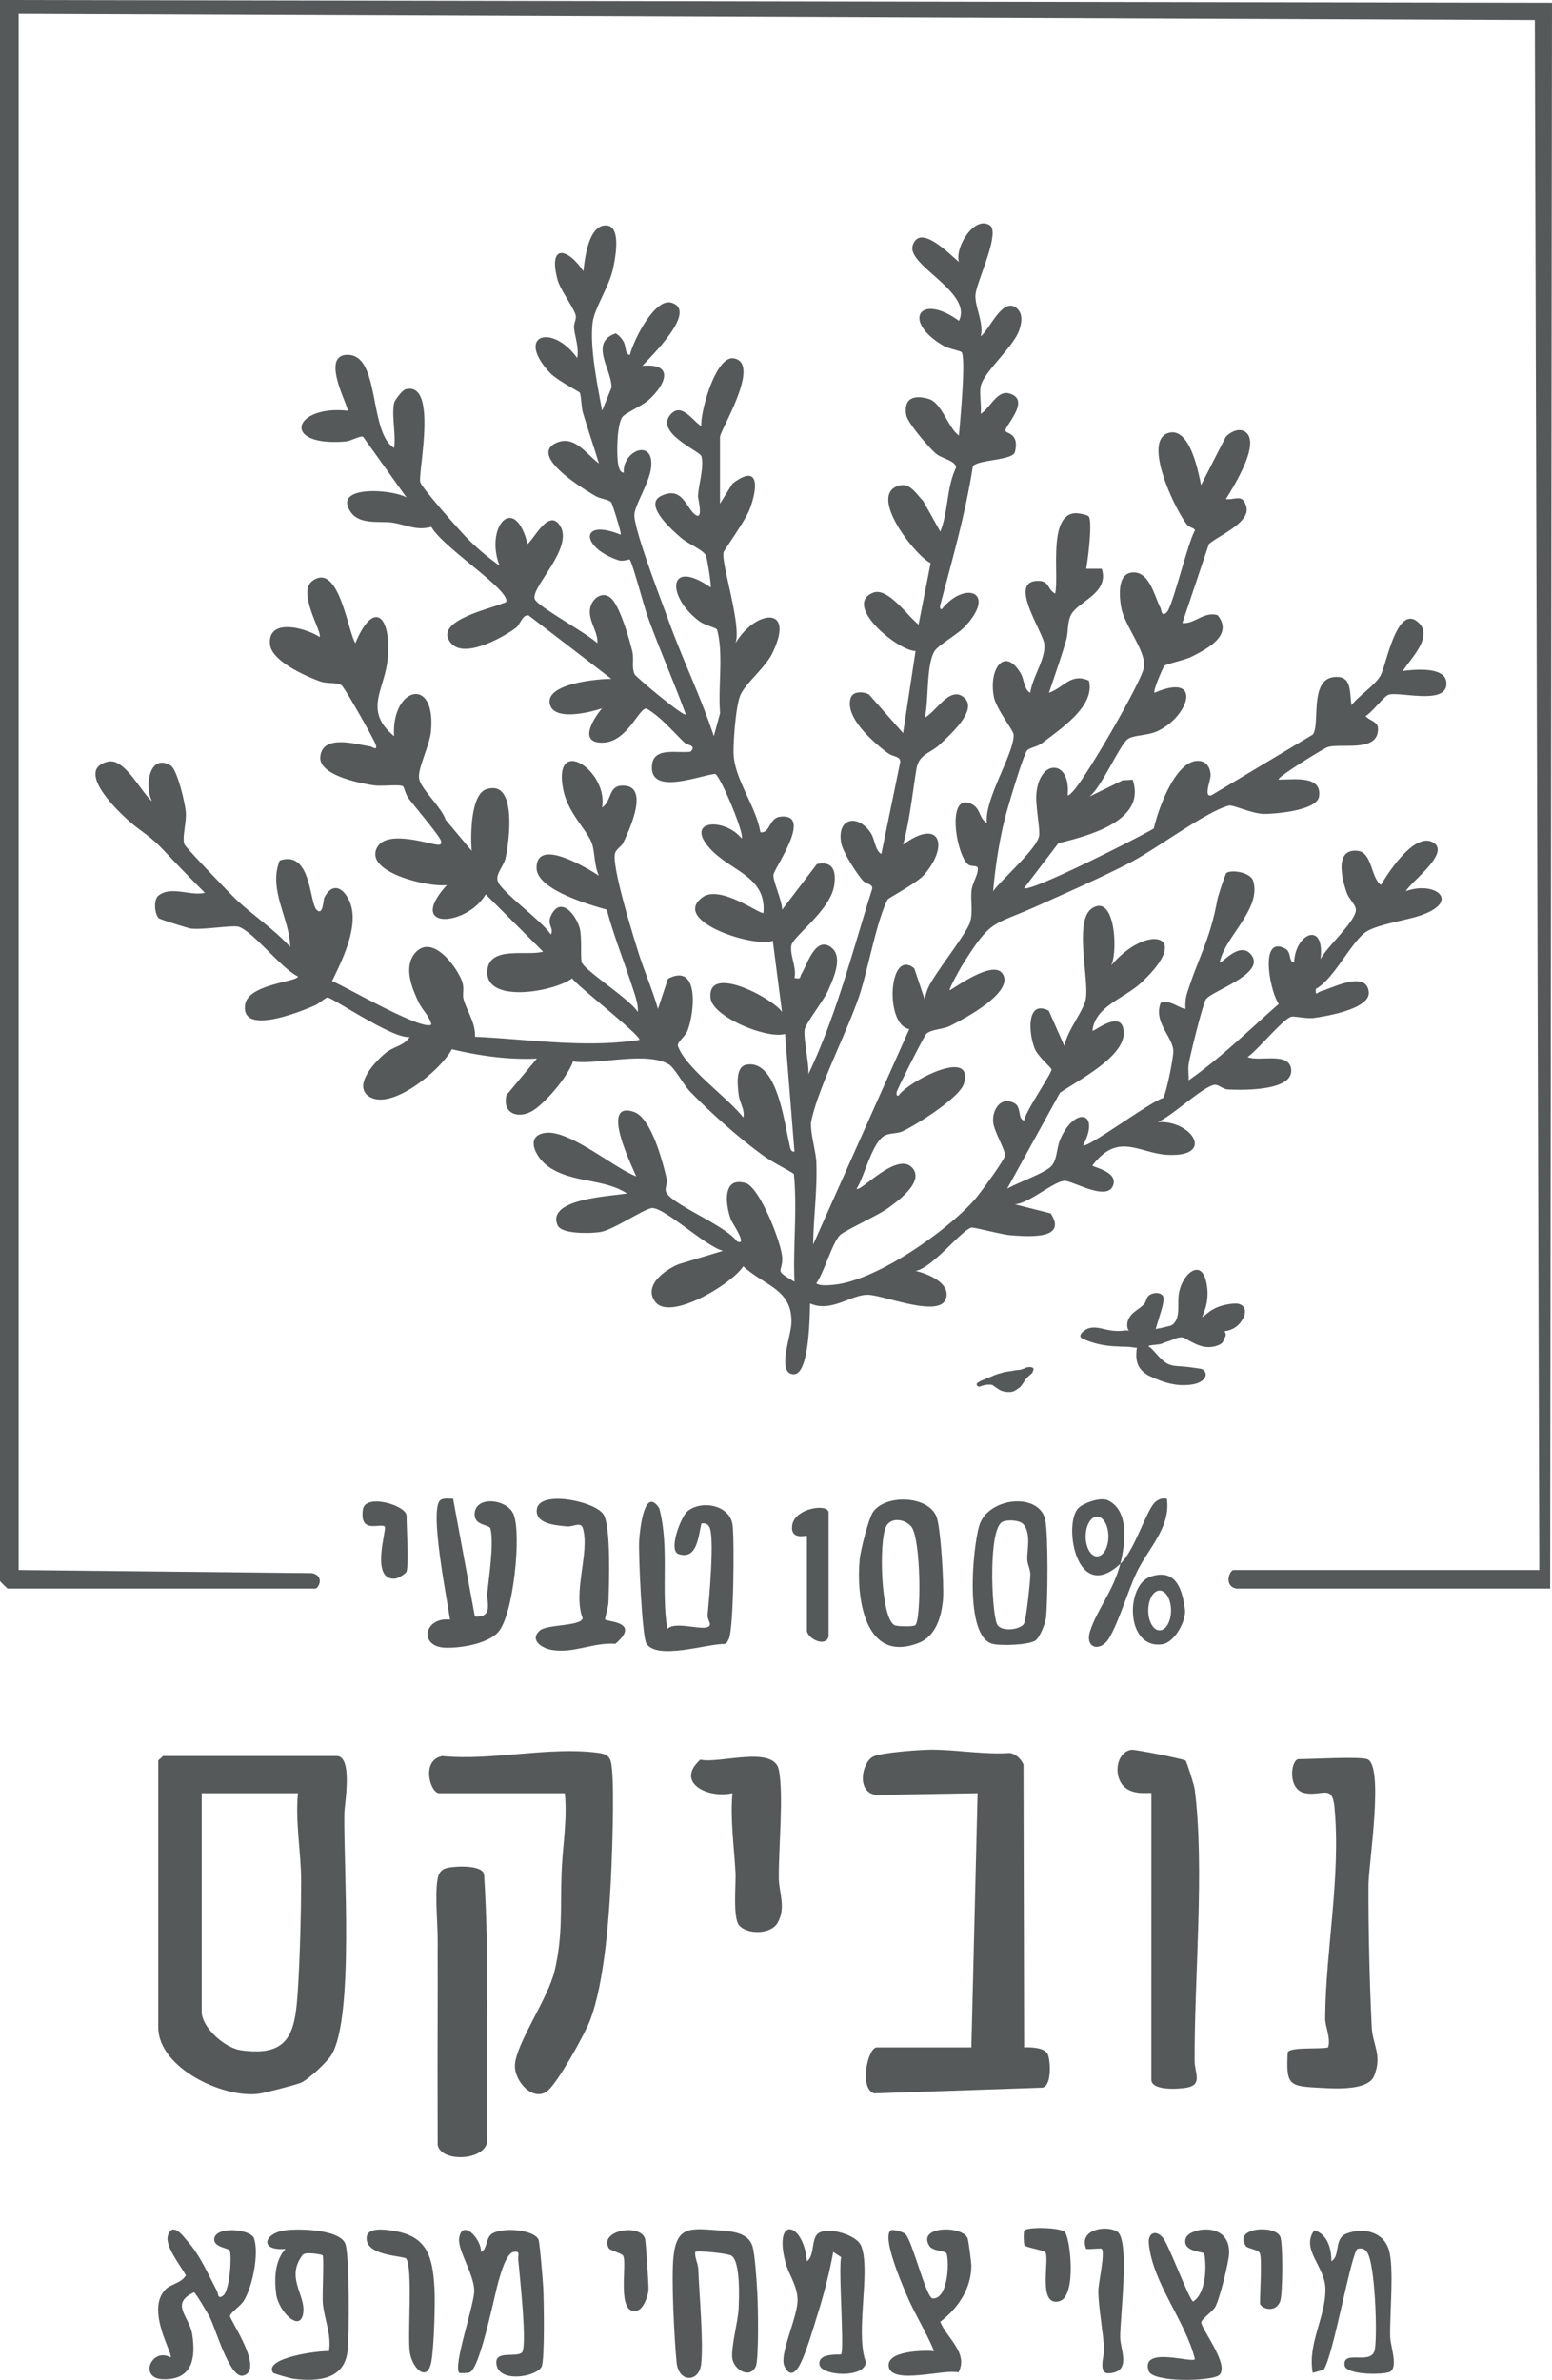<svg height="3044.772" viewBox="0 0 1985.476 3044.772" width="1985.476" xmlns="http://www.w3.org/2000/svg" xmlns:xlink="http://www.w3.org/1999/xlink"><clipPath id="a"><path d="m0 0h1985.476v3044.772h-1985.476z"/></clipPath><g clip-path="url(#a)" fill="#56595a"><path d="m404 281.012c.781-3.67 10.447-16.393 14.625-17.481 42.068-10.944 15.657 106.962 18.809 118.781 2.025 7.586 51.93 63.755 61.569 73.36a318.369 318.369 0 0 0 39.949 33.54c-19.249-48.622 18.73-94.361 35.816-27.767 8.757-7.407 25.742-42.637 39.687-25.859 23.745 28.564-38.945 83.423-30.076 97.256 6.677 10.414 66.321 42.849 79.63 55.556 1.277-14.681-12.143-28.653-9.243-44.7 2.248-12.427 15.752-23.02 26.908-12.745 11.184 10.308 23.349 52.32 27.1 68.245 2.2 9.3-1.183 20.454 2.856 28.871 1.8 3.754 62.857 54.7 65.529 51.5-15.579-42.582-34.137-84.354-49.437-127.059-3.525-9.834-19.417-68.837-22.39-71.084-1.021-.77-8.517 2.767-14.268.842-48.215-16.1-50.313-54.334 2.739-32.736 1.489-1.517-10.665-39.012-11.775-40.819-2.677-4.345-14.023-4.909-20.181-8.506-13.242-7.742-85.375-50.792-51.4-67.643 23.853-11.821 39.44 14.212 55.553 25.78-6.677-21.57-13.973-43.112-20.443-64.787-2.119-7.1-2.259-22.864-4.094-25.675-1.294-1.986-29.167-15.54-39.051-26.428-43.318-47.724 3.765-62.405 35.793-17.944 2.343-13.426-2.5-25.324-4.022-37.941-.658-5.433 2.8-11.518 2.259-15.719-1.11-8.556-19.79-33.266-23.276-46.19-12.411-46.068 12.182-41.979 32.982-11.195 1.735-16.583 6.4-55.935 26.478-58.479 23.087-2.923 14.357 41.2 11.518 54.753-4.8 22.875-23.924 51.138-26.144 69.049-4.016 32.413 6.247 80.863 12.054 113.114l12.009-29.585c.385-23.36-28.994-57.408 5.332-69.305 4.245 2.343 7.441 6.124 9.918 10.185 3.771 6.191 1.746 16.951 8.378 17.314 3.81-17.291 31.342-72.886 52.795-66.834 35.012 9.878-25.971 68.675-36.836 80.773 41.081-3.586 30.238 23.5 8 43.686-8.205 7.447-30.338 16.985-33.679 21.882-6.688 9.8-7.112 41.02-6.119 53.414.374 4.613 1.2 17.754 7.9 17.788-1.712-28.587 38.794-44.233 35.007-7.062-2.108 20.716-22.4 50.179-21.413 62.707 1.852 23.712 34.047 106.783 44.121 134.633 17.838 49.3 41.092 96.949 57.514 146.81l8.049-29.563c-2.962-32.039 4.652-76.238-3.938-106.677-.686-2.427-15.629-5.734-22.072-10.442-42.543-31.108-42.041-82.4 13.9-43.652 1.222-1.606-4.195-35.141-5.729-39.965-2.4-7.558-22.206-15.032-32.028-23.4-10.459-8.9-48.845-42.336-25.708-53.6 27.192-13.242 31.861 14.954 43.63 23.84 11.156 8.417 3.464-20.895 3.637-23.868.859-14.809 8.043-37.45 4.384-50.742-1.824-6.638-58.752-29.535-40.111-52.7 14.179-17.621 28.559 7.151 40.016 14.218-1.562-18 18.4-90.35 41.2-86.842 36.557 5.622-17.342 92.281-17.342 100.726v85.259l15.958-25.7c35.659-27.265 32.045 7.073 21.692 33.568-5.684 14.547-32.313 51.261-33.066 54.368-3.313 13.722 23.2 92.933 15.306 116.221 24.838-42.314 77.778-49.5 46.882 13.164-9.12 18.49-35.074 38.95-41.036 54.183-5.528 14.112-8.847 58.417-8.328 74.091 1.082 32.519 28.932 67.509 34.259 100.463 12.863 1.7 10.447-18.547 25.96-20 41.823-3.9-7.748 65.211-9.181 74.208-1.166 7.313 11.435 34.2 11.005 44.919l44.5-58.44c21.19-4.451 24.922 9.706 22.044 27.728-5.092 31.844-52.945 64.949-54.747 76.585-1.975 12.712 7 27.694 4.055 41.382 9.281 2 6.375-1.182 8.886-5.092 6.844-10.659 17.308-47.825 36.859-34.9 17.671 11.675 4.167 40.5-3.112 56.839-5.26 11.814-28.325 41.282-29.613 49.186-1.729 10.592 5.556 43.151 4.808 56.911 35.9-75.5 56.337-156.906 81.409-236.418 1.634-7.129-7.441-6.208-11.9-11.284-8.3-9.471-25.53-36.329-27.6-47.987-5.706-32.017 20.8-37.416 37.355-13.465 6.13 8.863 5.578 22.613 14.006 27.572l24.1-117.158c1.21-7.965-9.115-6.973-15.813-11.926-17.977-13.281-55.745-45.884-47.4-70.588 3.057-9.053 16.1-8.038 23.226-4.473l43.692 49.487 15.986-105.015c-22.139.073-93.753-58.529-54.429-74.515 18.8-7.642 44.367 29.976 58.289 40.724l15.4-78.626c-20.125-9.856-81.331-88.041-40.272-99.225 14.273-3.888 22.016 11.117 30.634 19.484l22.027 39.391c10.564-26.411 7.77-56 20.047-81.538 1.054-8.517-18.418-12.294-24.877-17.6-9-7.391-36.942-39.681-38.688-49.816-3.726-21.692 9.739-26.417 28.86-20.716 16.684 4.97 24.827 37.455 38.488 46.737 1.417-16.795 9.148-97.73 3.475-106.515-1.1-1.712-17.013-4.8-22.105-7.686-55.059-31.253-32.3-69.562 18.63-32.513 18.217-36.758-67.358-71.034-59.1-96.514 9.332-28.815 48.271 12.467 59.1 21.162-5.578-18.223 19.55-59.443 39.212-47.049 14.625 9.215-16.946 72.674-18.033 89.207-.988 15.06 10.955 35.832 6.693 53.023 11.351-8.556 28.213-51.071 45.951-36.055 8.45 7.151 6.515 18.519 3.4 27.906-7.346 22.139-47.116 54.881-49.6 73.372-1.395 10.414 1.316 23.1.251 33.919 11.033-6.186 20.806-30.037 35.738-26.227 30.176 7.692-5.567 42.085-4.055 47.97 1.021 3.983 18.056 2.716 12.065 27.125-2.7 11.005-48.2 9.588-53.843 18.424-9.293 59.778-25.954 118.251-41.483 176.7-.574 2.142-1.138 6.453 1.891 5.84 28.877-36.373 70.934-22.507 29.9 21.932-9.761 10.576-34.5 24.058-39.4 32.023-10.6 17.258-7.279 63.488-12.271 84.868 15.25-8.211 32.547-41.868 50.675-25.156 17.141 15.8-18.574 47.1-30.818 58.908-13.158 12.69-27.432 12.177-30.74 32.58-5.2 32.112-8.478 64.491-16.912 96.257 45.214-33.869 60.012-1 27.594 37.69-9.717 11.6-46.163 30.1-47.512 32.664-14.051 26.718-25.547 92.136-36.814 124.844-15.852 46.012-51.294 114.6-60.654 157.653-2.644 12.165 5.812 39.179 6.353 53.481 1.339 35.436-3.648 70.014-4.1 105.244l123.014-275.637c-31.995-5.388-26.456-104.658 6.375-77.683l13.448 40.01a57.075 57.075 0 0 1 6.459-19.35c10.748-19.947 46.765-65.144 51.383-79.541 4.167-12.985.441-27.979 2.075-41.55 1.082-9 8.807-20.153 7.842-27.917-.463-3.732-8.149-1.662-11.836-4.228-15.261-10.637-28.893-91.3 2.493-78.336 13.766 5.689 10.029 18.323 21 24.9-3.447-30.745 35.1-88.811 34.231-113.08-.2-5.405-22.328-32.77-25.312-48.455-6.7-35.219 13.4-64.659 34.192-30.2 4.747 7.865 4.535 21.62 12.461 25.151 2.264-19.015 19.417-42.844 18.022-61.569-1.2-16.17-47.669-81.61-8.037-81.6 14.647.005 11.663 10.8 21.787 16.287 5.411-22.853-9.705-101.651 26.1-102.873 3.843-.134 15.6 2.047 17.046 4.329 4.758 7.514-1.227 54.652-3.386 66.8l19.857.006c10.208 30.673-29.58 41.578-38.967 58.272-5.36 9.527-3.576 22.813-6.565 33.1-6.56 22.574-14.542 44.986-21.966 67.247 18.714-6.465 28.358-26.049 51.133-15.384 8.166 32.659-36.167 61.351-60.074 79.886-5.606 4.351-16.918 6.169-19.2 9.466-5.516 7.943-24.565 72.328-28.057 86.067-7.452 29.351-12.684 63.928-15.239 93.8 11.58-15.869 55.31-53.5 58.729-70.326 1.746-8.607-4.858-39.2-3.375-54.786 4.317-45.376 44.322-42.81 39.927 2.17 1.032 1.534 4.295-2.315 5.974-3.9 15.211-14.363 87.646-139.274 91.511-158.78 4.083-20.577-24.911-53.609-29.072-78.168-2.376-14.023-4.68-41.929 13.766-43.853 22.4-2.331 28.464 29.267 36.535 45.086 1.556 3.057 1.328 12.394 8.238 5.628 7.329-7.184 26.925-89.575 35.989-104.7-.251-2.8-7.067-3.631-9.616-6.649-14.954-17.71-59.131-109.12-23.55-118.162 26.657-6.777 37.233 49.147 40.958 66.9l31.515-61.6c6.5-7.123 19.132-12.93 26.986-4.814 15.769 16.3-16.516 67.665-26.768 84.315 12.015 1.406 21.514-7.552 26.149 9.812 5.422 20.292-35.2 36.613-47.9 47.775l-33.908 100.965c15.652 1.556 27.432-15.094 45.042-10.051 20.7 25.407-13.052 43.028-33.529 53.274-7.915 3.96-32.062 9.265-34.271 11.4-2.052 1.991-15.016 31.911-12.879 34.661 62.455-26.9 44.188 30.556 3.514 49.158-12.768 5.84-30.316 4.764-37.634 10-10.593 7.575-33.59 61.959-49.264 73.729l42.615-20.917 12.751-.748c18.218 52.672-56.577 71.726-94.991 81.225l-43.759 57.38c6.861 6.052 147.189-64.977 165.853-76.211 5.2-23.444 28-89.352 58.283-86.457 9.633.92 13.978 8.98 14.419 17.927.3 5.979-9.94 30.271 1.551 25.742l129.061-77.326c9.806-11.825-4.44-69.093 26.066-73.461 24.9-3.564 20.638 19.489 23.583 35.8 9.315-12.3 30.209-25.441 37.216-38.175 7.078-12.874 20.264-89 46.425-69.177 23.315 17.665-7.591 47.038-18.111 63.71 14.592-2.114 53.793-5.89 55.762 14.129 3.063 31.225-62.584 10.766-74.571 16.443-6.381 3.023-20.448 22.339-28.76 26.975 4.842 5.924 15.568 6.777 15.869 15.674 1.043 31.086-44.98 18.931-63.716 23.851-5.528 1.45-66.477 39.464-63.393 41.728 18.078.513 55.757-6.281 51.707 21.637-2.577 17.754-54.005 22.194-69.573 22.362-15.417.162-40.445-11.981-45.649-10.687-28.324 7.017-94.155 56.2-126.127 72.753-38.175 19.762-79.758 37.9-119.054 55.567-58.389 26.255-58.339 15.841-95.572 75.068-2.543 4.044-17.983 31.4-16.533 33.015 12.311-7.446 56.571-38.688 67.788-21.1 15.222 23.868-51.038 58.49-67.8 66.734-8.98 4.412-23.528 4.094-29.786 9.906-3.023 2.806-34.282 65.133-37.679 73.422-.748 1.818-1.043 6.487 1.913 5.857 11.708-17.788 97.178-62.779 83.819-15.769-5.143 18.1-60.286 52.477-78.163 61.078-6.805 3.274-15.406 2.08-22.473 5.31-16.706 7.625-26.266 52.159-36.758 68.335 5.07 4.842 52.778-49.359 71.837-26.093 14.575 17.794-19.8 42.448-32.5 51.551-11.814 8.473-56.2 28.9-60.972 34.276-10.319 11.619-19.662 46.893-29.937 61.312 4.9 3.648 15.624 2.432 21.748 1.891 54.58-4.825 144.774-68.24 180.79-108.908 6.32-7.134 38.276-50.72 38.777-56.236.714-7.8-14.19-31.27-15.021-43.535-1.121-16.589 10.765-33.295 27.822-23.31 8.333 4.881 3.592 20.008 11.786 21.815 1.69-11.786 35.146-59.912 35.124-65.434-.006-1.746-17.314-16.7-21.174-25.747-8.4-19.69-11.379-64.207 17.609-49.364l20.058 45.37c2.666-18.29 22.786-42.8 26.863-58.417 6.074-23.249-15.9-102.823 8.813-118.184 29.686-18.452 32.737 57.207 23.963 73.517 45.348-54.195 106.761-41.109 38.147 22.245-21.96 20.276-58.456 29.724-61.964 61.039 1.573 2.03 38.621-29.329 40.016 1.969 1.4 31.359-58.049 61.267-81.6 77.494l-67.6 122.831c12.79-7.893 49.426-20.119 57.4-29.909 6.531-8.016 6.041-22.59 10.5-33.138 18.061-42.671 52.349-36.134 29.334 7.452 5.354 4.089 86.3-56.164 102.22-60.448 4.083-5.037 13.532-52.376 13.175-60.419-.8-18.273-25.63-36.351-16.142-61.541 13.632-3.559 20.17 5.427 31.738 7.932-.44-6.8-.15-13.281 1.941-19.874 15.127-47.741 29.133-67.37 38.794-119.88.881-4.786 10.14-32.871 11.5-34.047 5.466-4.724 30.846-1.573 34.343 10.051 10.827 35.977-36.317 71.14-42.849 104.278 2.019 2.438 25.513-27.9 40.061-10.185 20.488 24.944-52.271 46.927-57.955 57.787-4.328 8.266-19.555 69.417-21.614 81.515-1.2 7.028.033 14.514-.19 21.586 41.6-28.894 77.444-64.625 115.312-97.663-11.15-15.2-25.419-88.164 7.814-71 9.242 4.78 3.894 16.8 11.781 17.938 1.366-37.405 39.742-54.022 33.769-3.966 6.967-15.306 47.378-50.379 45.181-64.514-.937-6.058-9.053-13.342-11.585-20.566-6.047-17.263-16.3-57.023 13.945-53.759 18.786 2.025 16.695 34.354 29.836 43.652 9.688-16.745 44.338-69.662 67.766-53.715 20.209 13.749-29.691 49.811-35.944 61.636 37.177-13.4 70.187 12.433 20.521 30.455-18.485 6.71-54.223 11.463-70.36 20.934-18.485 10.843-42.476 61.808-65.283 73.6-.748 10.118 1.389 4.5 6.905 2.928 14.252-4.066 58.094-27.086 60.738 1.216 2 21.324-53.676 30.834-70.147 33.077-9.733 1.328-25.463-2.873-29.479-1.372-11.357 4.245-42.632 42.626-55.355 51.389 14.8 6.454 53.609-7.3 55.734 16.053 2.532 27.9-63.66 26.378-81.348 25.379-6.6-.374-12.193-7.335-18.056-5.684-16.544 4.663-52.343 39.279-71.47 47.535 43.251-3.051 74.415 44.3 13.794 41.873-37.327-1.5-64.029-30.316-97.167 13.649-.764 1.734 30.433 6.927 27.047 23.17-5.282 25.324-53.246-4.546-63.153-3.559-14.871 1.484-44.556 28.676-63.136 29.987l45.822 11.624c22.245 34.226-29.652 29.49-51.763 27.94-9.733-.681-47.217-10.5-49.649-9.806-13.069 3.7-50.1 51.919-71.469 55.478 14.921 3.274 44.595 15.094 39.134 34.834-7.38 26.712-81.192-4.568-100.714-4.317-21.625.273-46.615 23.081-73.405 11.105-.424 15.7-.7 91.354-21.129 90.585-21.642-.82-3.464-48.316-2.761-64.866 1.869-43.92-33.746-47.7-61.513-73.293-13.387 21.754-93.887 71.229-112.835 45.236-15.356-21.057 13.616-41.31 30.673-48.031l56.348-17c-22.016-5.433-72.267-53.174-89.943-54.663-9.031-.759-49.632 27.789-67.08 30.584-11.189 1.8-49.587 3.369-54.725-8.685-14.609-34.293 69.305-36.92 88.683-40.635-29.568-19.355-70.382-13.036-100.553-34.393-15.763-11.156-30.606-38.889-4.407-42.989 30.835-4.825 87.255 44.154 116.851 55.55-6.783-15.97-46.631-97.418-2.828-82.436 22.222 7.6 36.859 64.1 41.823 85.548 1.5 6.5-3.754 13.214.318 18.864 11.8 16.365 74.342 40.724 89.809 61.279 14.185 6.214-6.364-23.778-7.881-27.834-7.112-18.959-11.541-55.862 18.9-46.765 17.827 5.327 46.363 77.516 46.7 96.3.34 18.959-11.345 13.889 15.635 29.886-1.93-46.073 3.7-92.437-.764-138.031-12.059-7.636-27.148-14.748-38.532-22.947-31.727-22.836-66.873-54.351-94.249-82.329-7.474-7.636-20.069-30.444-26.908-34.594-28.709-17.442-90.038.591-122.937-3.921-6.2 18.758-33.629 51.116-49.822 61.942-19.049 12.734-41.288 5.12-35.135-19.032l38.844-46.6c-36.663 1.64-73.2-3.469-108.819-11.987-13.711 26.367-78.643 80.467-106.794 59.817-19.919-14.609 10.553-46.034 23.087-55.779 9.695-7.536 23.505-8.991 29.764-19.79-20.426 3.453-98.913-50.447-105.2-50.441-2.064 0-11.357 8.155-16.366 10.286-17.464 7.43-95.03 39.5-88.934-1.305 3.938-26.383 67.888-29.089 67.5-35.916-21.263-10.23-57.028-57.212-75.552-63.437-7.725-2.6-46.4 4.25-61.524 2.153-3.8-.524-38.911-11.647-40.546-13.013-5.617-4.691-7.48-23.36-.976-28.86 15.886-13.442 41.873.892 59.55-3.9-13.8-13.894-27.683-27.912-41.064-42.1-21.692-23-21.843-23.516-45.967-41.488-16.583-12.361-82.893-73.338-36.92-84.17 21.447-5.054 41.868 38.476 56.443 50.747-10.091-18.963-3.408-62.376 23.892-45.675 8.529 5.215 18.58 49 19.35 60.063.909 13.091-5.238 33.121-1.629 40.986 1.936 4.217 55.411 59.9 63.426 67.738 21.994 21.52 50.731 40.055 71.67 63.248-.58-36.424-28.442-73.171-13.432-110.531 40.618-13.816 37.651 53.358 47.217 62.952 8.4 8.422 8.389-12.545 9.984-15.641 9.9-19.249 23.349-13.682 31.627 3.732 14.246 29.964-8.2 75.268-21.81 103.074 17.509 7.257 116.622 64.771 127.02 55.556-2.627-11.139-11.278-17.771-16.589-28.994-8.791-18.613-19.511-45.867-3.419-63.231 21.469-23.154 51.534 17.364 58.863 35.927 4.094 10.358.229 16.951 2.521 24.571 4.769 15.875 15.283 30.031 14.385 47.446 69.908 3.263 140.485 14.681 210.253 4.094 4.161-4.1-80.628-70-85.9-78.827-22.88 17.236-112.015 33.205-108.484-10.062 2.61-32.056 50.569-18.011 71.3-24.074l-73.427-73.316c-23.873 41.087-102.845 46.882-49.632-11.931-20.789 3.408-106.063-15.468-89.469-47.685 10.955-21.285 55.4-8.133 72.473-4.736 4.853.965 12.288 2.633 9.025-5.07-3.219-7.581-33.59-43.313-41.449-53.871-3.107-4.183-5.611-14.207-6.777-14.949-4.172-2.678-27.41.2-36.625-1.116-17.392-2.493-71.352-12.79-69.1-36.585 2.778-29.373 45.588-16.031 63.571-13.37 2.956.435 10.481 6.782 6.984-3.029-2.365-6.632-39.854-73.266-43.664-75.38-6.872-3.809-18.262-1.478-27.081-4.674-18.6-6.738-62.093-25.971-64.19-47.312-3.38-34.4 45.12-21.5 63.482-9.527 4.055-5.165-29.094-57.028-9.27-71.709 33.69-24.945 45.281 64.452 54.987 79.624 24.331-58.479 46.787-32.854 41.182 21.341-4.027 38.951-31.08 64.72 8.389 97.652-3.765-62.372 53.631-78.419 47.172-6.442-1.634 18.2-16.605 46.453-15.289 59.84 1.316 13.415 29.568 38.225 33.9 53.436l33.467 39.882c-1.428-17.492-1.8-71.793 18.585-78.748 40.317-13.744 29.3 67.816 24.688 88.242-2.248 9.962-13.6 20.677-9.622 30.07 6.047 14.268 56.733 50.48 67.649 67.509 4.161-8.188-5.081-12.729-.106-23.628 11.948-26.172 31.342-3.113 36.786 14.742 3.4 11.162.92 39.882 2.884 44.517 4.819 11.368 62.277 47.423 71.6 63.515 1.1-9.616-4.077-23.2-7.106-32.564-10.615-32.82-23.661-64.949-32.491-98.416-22.351-6.336-89.7-25.669-89.854-53.391-.212-39.514 63.95-.167 79.764 9.9-5.935-12.176-5.227-30.07-8.808-40.735-5.924-17.654-31.052-38.9-36.976-70.1-13.292-70.047 57.843-23.9 49.833 23.572 13.621-9.142 6.972-30.12 29.6-27.772 30.344 3.146 4.8 57.268-2.454 72.8-2.2 4.719-8.841 7.938-10.5 13.337-4.858 15.813 22.892 105.182 29.825 127.2 7.619 24.2 18.005 47.808 25 72.206l12.812-38.649c40.624-21.19 33.9 43.692 24.939 66.516-2.867 7.307-13.85 15.216-12.2 19.69 10.682 28.943 63.711 65.752 83.6 91.254 2.477-9.722-4.741-18.569-5.968-29.7-1.294-11.719-4.317-35.2 10-37.807 39.1-7.134 48.411 74.465 54.669 100.129.971 3.971 1.149 11.948 6.749 11.005l-12.043-150.491c-23.048 6.85-92.861-21.77-95.309-45.99-4.557-45.075 81.56 1.662 91.472 18.039l-11.849-91.255c-22.278 9.5-132.1-25.129-89.637-55.779 22.59-16.31 74.727 23.321 77.689 20.091 3.916-46.347-40.574-52.705-67.431-81.314-35.224-37.517 17.107-41.4 39.62-13.844 4.005-5.539-27.661-81.147-34.053-82.608-19.495 2.013-79.491 26.339-80.779-6.911-1.11-28.559 30.115-19.249 49.353-21.5 8.233-8.267-3.815-7.993-7.837-11.814-15.713-14.955-29.362-32.079-48.388-43.352-9.65-1.344-24.342 42.13-55 43.508-32.435 1.456-14.4-28.938-1.919-43.848-15.389 5.238-63.237 17.292-67-6.559-4.044-25.614 62.952-31.169 78.888-31.136l-105.661-81.061c-8-1.791-10.776 11.513-16.377 15.7-17.1 12.785-65.657 39.536-82.8 19.947-24.816-28.369 49.732-44.049 64.915-50.882 3.085-1.389 7.558-.708 4.931-6.777-8.646-19.963-80.93-66.315-95.337-91.4-19.64 5.282-32.313-2.9-49.939-5.411-16.332-2.326-42.052 3.207-53.464-14-22.942-34.577 54.262-28.6 71.7-18.145l-55.444-77.533c-3.525-2.119-15.507 5.266-22.3 5.84-83.741 7.067-67.4-46.8 2.315-39.352 3.079-2.806-37.416-73.556 1.634-71.419 40.177 2.2 25.658 99.984 57.937 119.027 2.421-16.918-3.324-41.907 0-57.5" transform="translate(100.21 234.54)"/><path d="m1582.117 2032.464c-16.962-2.733-9.321-23.8-3.971-23.8h391.066l-5.712-1982.983-1939.677-7.837v1990.825l375.157 3.988c16.427 2.973 9.025 19.807 3.994 19.807h-393.051c-.7 0-9.923-9.215-9.923-9.912v-2022.552l1985.476 3.581-2.37 2028.883z"/><path d="m42.257 402.772h222.329c21.14 0 9.945 62.662 9.761 73.2-1.154 67.3 12.628 260.275-16.293 308.92-5.327 8.963-29.881 32.039-39.447 35.943-7.056 2.879-45.527 12.835-53.5 13.968-44.782 6.364-128.807-32.649-128.807-85.025v-341.054c0-1.087 4.646-3.937 5.957-5.951m172.7 47.59h-123.073v279.586c0 20.064 29.462 46.285 49.972 49.23 64.865 9.326 69.891-25.067 73.271-80.791 2.471-40.78 3.893-94.266 3.949-134.817.05-37.506-7.653-75.363-4.116-113.208" transform="translate(166.177 1843.843)"/><path d="m336.759 782.222 7.959-325.213-129.228 2.175c-25.809-2.125-19.512-40.512-4.808-48.756 9.75-5.473 61.948-9.2 76.239-9.109 33.25.229 65.947 6.492 99.359 4.256 7.848 1.439 13.8 7.58 17.13 14.614l.854 362.021c8.355-.413 25.229.134 29.813 7.9 4.05 6.867 6.359 44.311-7.982 43.676l-213.75 7.268c-19.885-6.643-7.815-58.83 3.324-58.83z" transform="translate(905.91 1837.181)"/><path d="m272.054 455.508h-160.794c-11.289 0-23.879-42.163 4.055-47.507 63.175 6.247 136.876-12.433 198.606-4.234 7.753 1.032 14.363 2.326 16.884 10.9 5.188 17.609 1.991 109.572.965 134.2-2.326 55.825-8.049 147.837-27.845 198.239-7.017 17.855-40.384 77.85-53.76 89.04-18.167 15.194-43.446-12.188-41.884-33.6 2.047-28.012 42.2-83.869 50.792-120.075 10.66-44.9 7.151-81.922 8.847-126 1.255-32.659 7.547-67.153 4.133-100.966" transform="translate(450.516 1838.698)"/><path d="m397.269 404.769c22.295 7.141 1.908 135.191 1.813 160.788-.213 56.521 1.383 125.235 4.184 182.218 1.087 22.206 13.894 36.123 2.945 62.511-7.837 18.9-50.535 16.036-68.68 15.049-39.425-2.142-44.278-2.4-41.723-45.331 2.108-7.474 43.357-3.692 51.763-6.487 3.463-12.684-3.994-26.544-3.9-37.606.776-88.315 20.264-181.042 11.914-269.712-2.806-29.736-15.763-13.755-37.645-17.9-23.2-4.4-18.206-43.53-8.016-43.53 17.354 0 76.34-3.525 87.344 0" transform="translate(1351.593 1845.813)"/><path d="m299.648 456.92c-1.869-1.769-30.879 5.7-40.708-16.846-6.359-14.586-1.188-36.021 15.072-38.71 4.127-.687 66.605 11.646 69.383 13.833 1.483 1.177 11.083 32.111 11.59 36.016 13.12 101.328-.635 243.5 0 348.947.084 14.09 10.42 29.642-9.828 33.423-10.436 1.952-44.914 4.267-45.543-9.8z" transform="translate(1173.315 1837.27)"/><path d="m112.356 430.255c9.393-2.762 48.578-5.254 48.834 9.114 7.073 112.2 2.694 224.8 4.167 337.3.814 28.173-59.265 30.794-63.616 7.613q-.318-103.13.056-206.271c.067-17.308-.206-33.762 0-51.232.284-23.528-3.955-62.544-.056-83.329 1.183-6.3 4.167-11.3 10.615-13.2" transform="translate(458.167 1959.93)"/><path d="m220.334 619.064c-8.88-9.4-4.2-52.806-5.054-68.351-1.818-33.339-6.783-67.247-3.91-101.188-31.777 7.15-73.662-13.622-41.048-42.961 24.091 5.667 94.355-18.759 100.5 13.32 6.259 32.681-.563 101.311-.084 138.884.234 18.067 9.717 38.13-1.969 57.19-8.74 14.246-37.634 14.546-48.438 3.106" transform="translate(725.608 1844.659)"/><path d="m182.661 507.036c11.719-11.73 52.906 6.091 54.607-5.784.324-2.236-3.414-7.63-3.012-11.948 1.774-18.948 9.494-101.439 2-113.17-2.493-3.893-5.511-4.646-9.929-3.926-4.061 17.8-5.868 46.7-29.167 39.04-13.8-4.54 3.146-47.975 11.4-54.781 17.71-14.608 54.284-8.166 57.642 17.515 2.46 18.8 1.505 134.315-4.942 146.163-1.484 2.727-1.941 5.627-5.717 6.191-21.665-.474-85.721 21.034-99.576-.586-5.55-8.657-10.325-114.62-9.237-131.9.893-14.186 6.716-70.12 25.686-41.176 13.208 49.381 2.1 103.386 10.252 154.362" transform="translate(670.967 1576.985)"/><path d="m83.02 526.506c16.271 18.379 26.166 42.019 37.561 63.544 1.651 3.119.8 11.786 8.205 5.605 7.759-6.477 10.933-47.5 8.266-57-1.043-3.714-21.793-4.277-19.885-15.9 2.621-15.964 46.787-11.964 50.854.106 6.593 19.563-2.036 62.6-13.616 80.494-3.793 5.864-16.46 14.3-17.208 18.674-.708 4.146 44.724 69.206 16.973 76.312-17.375 4.452-35.207-60.334-42.994-75.078-2.583-4.892-18.156-31.437-20.025-31.47-31.236 14.764-5.868 30.511-2.237 53.709 4.9 31.342-.2 58.635-37.679 57.446-31.1-.987-14.385-41.274 10.1-27.95 3.575-3.916-32.887-61.4-6.1-87.421 6.61-6.42 20.32-7.842 25.575-17.648-7.15-12.772-27.236-37.481-22.91-50.975 5.979-18.608 20.376 2.2 25.117 7.552" transform="translate(156.991 2340.978)"/><path d="m130.667 343.891 27.867 150.731c23.946 1.729 14.859-18.937 15.9-29.7 2.025-21.045 8.718-63.364 4.066-82.669-1.461-6.064-21.893-3.029-20.2-20.287 2.142-21.844 41.544-17.776 49.71 1.874 10.353 24.9-.022 128.782-19.645 150.726-13.42 15.016-48.193 20.6-67.52 19.963-34.666-1.144-27.382-39.614 5.868-35.966-3.068-22.412-27.22-142.616-12.16-152.906 4.462-3.052 11.016-1.495 16.115-1.763" transform="translate(448.965 1573.54)"/><path d="m210.67 552.219c9.087-6.1 5.952-24.28 12.188-33.339 8.751-12.7 50.68-1.953 57.162 13.62 12.757 30.7-7.982 111.921 6.047 148.546-1.027 21.352-56.962 17.937-59.316 3.575-2.594-15.813 26.317-12.267 27.555-13.409 4.568-4.211-3.57-108.4.156-124.227l-10.113-6.615a663.281 663.281 0 0 1 -18.949 76.196c-5.517 17.592-16.566 56.247-25.028 70.181-6.783 11.177-13.465 11.11-18.647-.849-6.481-14.938 17.057-62.076 16.963-84.109-.073-18.155-11.446-32.792-15.423-47.98-15.88-60.6 23.082-52.048 27.41-1.59" transform="translate(821.618 2340.795)"/><path d="m134.521 539.657c7.569-2.7 5.952-16.8 13-22.59 11.117-9.144 53.654-6.989 60.459 6.7 1.579 3.18 5.6 52.131 6.063 61.364.8 15.88 2.148 92.749-2.092 101.349-6.314 12.8-53.308 21.152-57.625-2.292-3.553-19.294 22.975-9.3 32.006-15.366 8.188-5.5-2.772-101.484-4.256-119.245-.5-5.889 3.23-11.479-5.913-9.906-9.376 1.606-16.377 27.337-19.076 36.485-5.561 18.854-23.656 112.3-37.121 117.587-2.622 1.031-12.684 1.187-13.264.624-8.6-8.3 19.266-87.109 19.082-105.159-.218-21.1-21.564-52.059-19.271-67.258 3.827-25.335 28.514 1.166 28.012 17.71" transform="translate(480.909 2341.46)"/><path d="m214.964 359.931c16.176-23.087 70.2-21.146 81.2 5.739 5.411 13.226 9.868 88.655 8.4 105.64-1.88 21.676-8.629 47.2-31.17 56.052-68.948 27.075-80.171-57.708-75.452-107.067 1.082-11.351 11.374-52.31 17.019-60.364m53.815 145c8.228-5.02 7.814-111.948-5.053-126.668-8.389-9.6-26.021-11.987-32.084.345-9.31 18.926-6.822 116.227 10.72 126.022 3.375 1.885 23.589 2.025 26.417.3" transform="translate(901.863 1574.563)"/><path d="m229.743 545.293c-4.619-3.252-44.372-7.029-46.676-4.881-.7 7.552 3.659 14.419 3.949 21.8 1.21 30.947 7.079 96.018 3.548 122.641-2.962 22.323-28.793 23.232-31.337-3.642-2.862-30.254-6.866-106.327-3.91-134.812 4.077-39.262 21.62-36.351 57.464-33.708 16.627 1.222 37.74 2.505 43.5 19.986 3.257 9.884 5.639 47.725 6.342 61.089.8 15.188 2.17 84.354-2.164 93.324-7.854 16.242-27.677 3.586-29.831-10.113-2.153-13.677 7.095-46.966 7.976-63.259.753-14.011 2.488-60.425-8.857-68.423" transform="translate(706.266 2340.756)"/><path d="m68.757 694.668c-13.108-19.3 59.3-28.675 71.458-27.683 3.5-21.346-6.125-41.321-7.893-61.546-.881-10.112 1.863-59.014-.3-61.179-.954-.954-21.994-4.992-25.536-.34-21.676 28.492 3.029 50.124.954 72.636-2.655 28.82-32.006-.263-34.817-22.853-2.449-19.7-1.846-42.4 11.992-57.559-33.54 2.868-27.979-19.434-1.757-23.606 18.056-2.873 70.527-1.422 78.141 16.667 5.645 13.4 5.081 115.652 3.207 135.978-3.481 37.8-36.7 41.109-69.339 37.143-3.6-.434-25.346-6.531-26.11-7.659" transform="translate(280.641 2341.073)"/><path d="m225.544 517.321c9 9.277 26.551 81.7 34.638 82.251 19.517 1.345 21.5-44.523 18.139-56.966-1.244-4.614-17.732-2.84-22.356-10.324-15.981-25.877 43.48-26.268 49.219-9.266.982 2.912 4.657 30.846 4.63 35-.173 29.234-17.4 54.646-39.848 71.5 8.723 21.145 36.4 39.9 23.388 64.771-18.5-4.681-84.812 16.265-89.174-7.112-3.854-20.639 44.444-21.42 57.993-20.109-10.324-25.023-25.3-48.327-35.776-73.283-5.344-12.733-31.393-72.991-19.6-81.252 2.583-1.807 15.958 1.919 18.742 4.792" transform="translate(932.832 2340.965)"/><path d="m327.774 551.18c11.836-7.05 2.94-28.854 19.037-35.263 20.427-8.138 46.525-3.324 54.178 19.612 7.558 22.652 1.11 84.744 2.013 113 .346 10.727 10 36.971.407 43.714-6.258 4.4-57.285 5.149-58.762-8.087-2.3-20.584 34.834.92 38.677-19.919 3.475-18.854.435-110.731-10.007-124.854-3.313-4.474-6.56-5.171-11.819-4.107-7.926 1.6-30.985 136.893-43.675 154.748l-13.889 3.938c-7.156-37.656 17.643-72.992 16.131-109.08-1.166-27.773-31.827-49.555-14.1-73.322 16.923 4.746 22.016 24.147 21.809 39.625" transform="translate(1375.472 2341.84)"/><path d="m354.287 697.855c-9.839 7.8-85.018 9.723-89.944-5.612-10.564-32.887 58.64-8.544 59.125-15.321-11.981-48.567-54.211-97.156-58.879-147.786-1.3-14.079 9.772-17.967 18.625-6.331 7.848 10.326 33.746 80.723 38.214 80.718 16.315-11.1 17.2-43.692 14.135-61.118-.536-3.039-28.91-1.852-23.8-19.573 3.977-13.753 56.917-22.718 55.539 19.161-.363 11.016-12.455 60.542-18.273 69.356-3.8 5.755-16.545 14.173-17.3 18.6-1.233 7.206 37.623 55.969 22.557 67.91" transform="translate(1205.106 2340.992)"/><path d="m211.632 498.272c3.347 2.907 46.023 2.89 13.13 30.964-28.369-2.1-53.548 12.728-81.677 7.781-12.389-2.182-28.866-12.746-14.826-24.878 9.226-7.965 52.611-5.221 54.591-15.612-12.85-33.527 9.142-83.875.45-114.659-2.717-9.627-12.2-1.975-20.577-2.789-14.173-1.389-40.211-3.006-38.577-21.358 2.276-25.613 74.041-11.261 85.319 5.952 9.879 15.083 7.1 90.529 6.376 113.019-.179 5.646-5.037 20.862-4.206 21.581" transform="translate(562.528 1573.823)"/><path d="m303.554 522.221c-8.322 6.052-45.488 7.273-55.561 4.345-35.62-10.358-24.938-121.14-16.84-150.229 10.409-37.393 76.612-44.137 84.656-8.729 4.039 17.749 3.425 105.852.948 126.178-.9 7.407-7.915 24.593-13.2 28.436m-15.632-148.534c-4.457-5.259-20.348-6.347-26.908-3.062-17.989 9-14.1 111.647-7.128 130.216 4.278 11.4 31.247 7.8 34.917-.245 2.878-6.314 7.748-52.645 8.021-62.428.184-6.42-3.8-12.924-4-19.868-.34-11.357 5.283-32.6-4.9-44.613" transform="translate(1021.3 1576.463)"/><path d="m134.646 548.553c-2.867-3.542-46.592-3.14-50.263-22.947-3.453-18.635 23.466-14.363 35.888-12.248 42.225 7.184 48.31 34.21 50.592 72.378 1.171 19.584-.547 76.913-4.027 95.024-5.215 27.132-24.364 8.015-27.432-12.042-3.291-21.537 4.206-109.076-4.758-120.165" transform="translate(384.911 2341.064)"/><path d="m291.537 345.188c-9.923-4.6-32.87 4-38.594 10.894-18.329 22.083-1.088 122.145 54.552 70.354 6.107-23.924 12.282-68.167-15.958-81.248m-13.817 71.765c-8.038 0-14.558-11.407-14.558-25.474s6.521-25.479 14.558-25.479 14.558 11.4 14.558 25.474-6.521 25.474-14.558 25.474" transform="translate(1125.737 1574.302)"/><path d="m349.432 344c-5.946-.843-9.382.067-14.163 3.664-11.613 8.74-26.389 61.937-45.37 79.6-8.88 34.8-30.21 59.142-38.722 86.289-7.044 22.429 13.755 26.931 24.537 8.573 13-22.11 23.4-59.287 35.1-83.886 14.5-30.489 43.921-57.43 38.622-94.238" transform="translate(1143.333 1573.472)"/><path d="m274.818 695.32c-7.391-5.087-.892-23.489-1.2-29.345-1.227-22.982-7.374-53.515-7.446-75.363-.034-9.254 9.014-49.051 4.323-53.56-1.272-1.216-15.462.9-19.9.018-10.313-25.368 26.484-30.762 39.871-21.956 16.315 10.733 3.346 111.3 3.636 135.181.173 13.895 10.854 35.765-3.787 43.434-3.7 1.943-12.439 3.694-15.5 1.591" transform="translate(1138.947 2340.104)"/><path d="m228.468 510.705c-4.49 14.485-27.789 1.667-27.789-7.932v-120.956c0-1.428-21.23 6.37-18.843-13.275 2.733-22.5 46.631-28.843 46.631-16.466z" transform="translate(831.57 1583.227)"/><path d="m139.479 434.037c-.853 2.733-10.91 8.685-14.514 9.025-32.558 3.046-10.442-63.905-13.259-66.511-5.695-5.26-32.5 10.353-28.073-21.876 2.895-21.04 55.846-5.371 55.846 7.977 0 15.01 3.085 61.5 0 71.385" transform="translate(380.614 1576.618)"/><path d="m262.541 542.23c-1.785-2.772-24.961-6.281-26.673-9.041-1.423-2.288-1.333-17.945-.312-19.044 4.362-4.713 44.121-3.994 51.45 1.663 7.123 5.5 16.3 82.942-6.782 88.922-28.157 7.292-12.076-53.792-17.682-62.5" transform="translate(1074.857 2339.467)"/><path d="m159.663 544.274c-1.757-3-16.795-6.912-18.267-9.44-13.3-22.762 39.5-32.44 46.241-12.538 1.066 3.147 4.959 60.542 4.451 66.254-.675 7.625-6.375 23.791-14.369 25.886-27.5 7.234-12.349-60.413-18.056-70.163" transform="translate(637.505 2341.657)"/><path d="m306.453 542.292c-1.8-5.349-15.328-5.817-18.083-9.687-16.623-23.356 36.4-27.59 43.91-12.144 3.865 7.954 3.457 74.453-.1 83.193-6.61 16.233-25.725 8.138-25.725 2.093 0-13 2.7-55.434 0-63.456" transform="translate(1305.438 2340.832)"/><path d="m326.448 405.792c-3.273-24.3-10.553-53.419-44.076-42.091-32.279 10.911-32.006 92.621 14.625 86.6 16.634-2.154 31.3-30.773 29.45-44.506m-32.39 26.646c-8.038 0-14.559-11.407-14.559-25.474s6.521-25.474 14.559-25.474 14.559 11.4 14.559 25.474-6.521 25.474-14.559 25.474" transform="translate(1189.464 1653.44)"/><path d="m286.618 314.514a20.2 20.2 0 0 1 -2.789 1.322c-.508.173-2.728.407-2.973.937-.134.285-3.208.452-3.637.5a48.88 48.88 0 0 0 -5.176.7c-5.589 1.189-10.921 1.25-16.449 3.14-1.283.441-2.454.708-3.771 1.044-.413.105-1.7.323-1.975.658-.3.374-2.649.9-3.24 1.1-.173.068-.948.458-1.668.742-3.637 1.919-7.731 2.962-11.412 4.858a28.984 28.984 0 0 0 -7.8 3.888l-.151.055.022.035c-.2.144-.407.261-.6.412-2.744 2.175.764 5.684 3.464 4.484.312-.139.641-.223.959-.351l.011.022c.268-.112.563-.229.876-.345a28.231 28.231 0 0 1 13.392-1.395 22.56 22.56 0 0 1 3.074 2.075 7.135 7.135 0 0 0 1.539.882c.134.062.519.792.653.881.312.2 1.83.513 1.913.964.112.542 3.81 2.265 4.457 2.544a23.126 23.126 0 0 0 8.846 1.8c1.819-.022 3.972.2 5.678-.514.631-.255 1.986-.4 2.365-.836.759-.893 2.432-1.01 3.079-1.763 1.194-1.377 3.207-1.969 4.462-3.385a37.8 37.8 0 0 0 2.349-2.984c1.232-1.735 2.454-3.575 3.514-5.271a32.882 32.882 0 0 1 6.582-7.023c1.06-.9 1.863-1.757 2.817-2.728.775-.786.636-1.674 1.149-2.677 2.968-5.778-6.939-5.171-9.561-3.77" transform="translate(1025.457 1435.475)"/><path d="m457.734 340.958c-1.891-5.16-7.447-6.8-12.467-6.582a75.908 75.908 0 0 0 -18.34 3.308 49.561 49.561 0 0 0 -15.992 8.579c-2.4 1.857-4.764 3.838-7.274 5.578 1.132-4.306 3.3-8.607 4.384-12.55a67.834 67.834 0 0 0 2.287-21.882c-.574-9.31-4.295-32.141-19.1-24.667-5.539 2.795-9.868 8.987-12.668 14.353a49.64 49.64 0 0 0 -5.293 19.59c-.842 11.3 2.4 28.614-9.081 35.726-6.627 1.808-13.321 3.353-20.086 4.552q2.5-8.225 4.992-16.449c2.108-6.955 4.646-14.168 5.171-21.475.775-10.726-16.383-9.828-20.572-2.935-1.9 3.13-2.119 6.627-4.719 9.338-5.946 6.2-14.145 9.315-18.641 17.057-2.862 4.936-3.581 10.721-1.149 15.975a14.933 14.933 0 0 0 1.021 1.647c-1.529-2.433-7.446-.977-9.539-.838a65.936 65.936 0 0 1 -15.01-.691c-9.917-1.629-21.8-6.644-31.186-.653-3.609 2.3-10.671 8.183-3.792 11.351 14.77 6.8 29.824 9.594 45 9.939 3.933.335 7.87.4 11.731.469 3.726.067 7.2.731 10.9 1.126a10.068 10.068 0 0 0 1.74-.061c-1.093 8.345-1.445 17.091 2.856 24.61a24.039 24.039 0 0 0 4.429 5.5c.742.977 1.567 1.841 2.237 1.9.9.7 1.84 1.372 2.816 2a4.411 4.411 0 0 0 .58.541 19.418 19.418 0 0 0 3.977 2.07q1.816.92 3.67 1.734a5.173 5.173 0 0 0 .708.407 3.642 3.642 0 0 0 .5.128c2.265.965 4.529 1.852 6.688 2.7 9.979 3.9 20.728 6.51 31.492 6.4 8.724-.083 22.808-1.377 27.337-10.207a7.52 7.52 0 0 0 -2.956-9.761 15.886 15.886 0 0 0 -5.142-1.334c-7.062-1-14.09-2.113-21.191-2.588-6.827-.457-14.39-.63-20.348-4.428-6.666-4.25-11.563-10.715-16.946-16.371-1.405-1.479-3.285-3.582-4.986-4.2-.591-.206-.491-.977-.653-1.417.942-.229 1.891-.418 2.85-.585 1.818-.307 3.659-.513 5.5-.709 3.33-.362 6.895-.58 9.968-2.024 3.665-1.713 7.708-2.466 11.418-4.146 4.423-1.99 10.5-4.529 15.328-2.783a17.808 17.808 0 0 1 2.728 1.361c13.158 7.553 25.491 14.208 40.941 8.244 3.391-1.3 7.061-3.486 7.257-7.512a5.6 5.6 0 0 0 -.134-.854c3.006-1.924 3.9-6.894.959-9.219.558-.229 1.071-.469 1.584-.7a28.813 28.813 0 0 0 19.88-12.1c3.2-4.423 6.331-10.983 4.328-16.46" transform="translate(1134.339 1333.373)"/></g></svg>